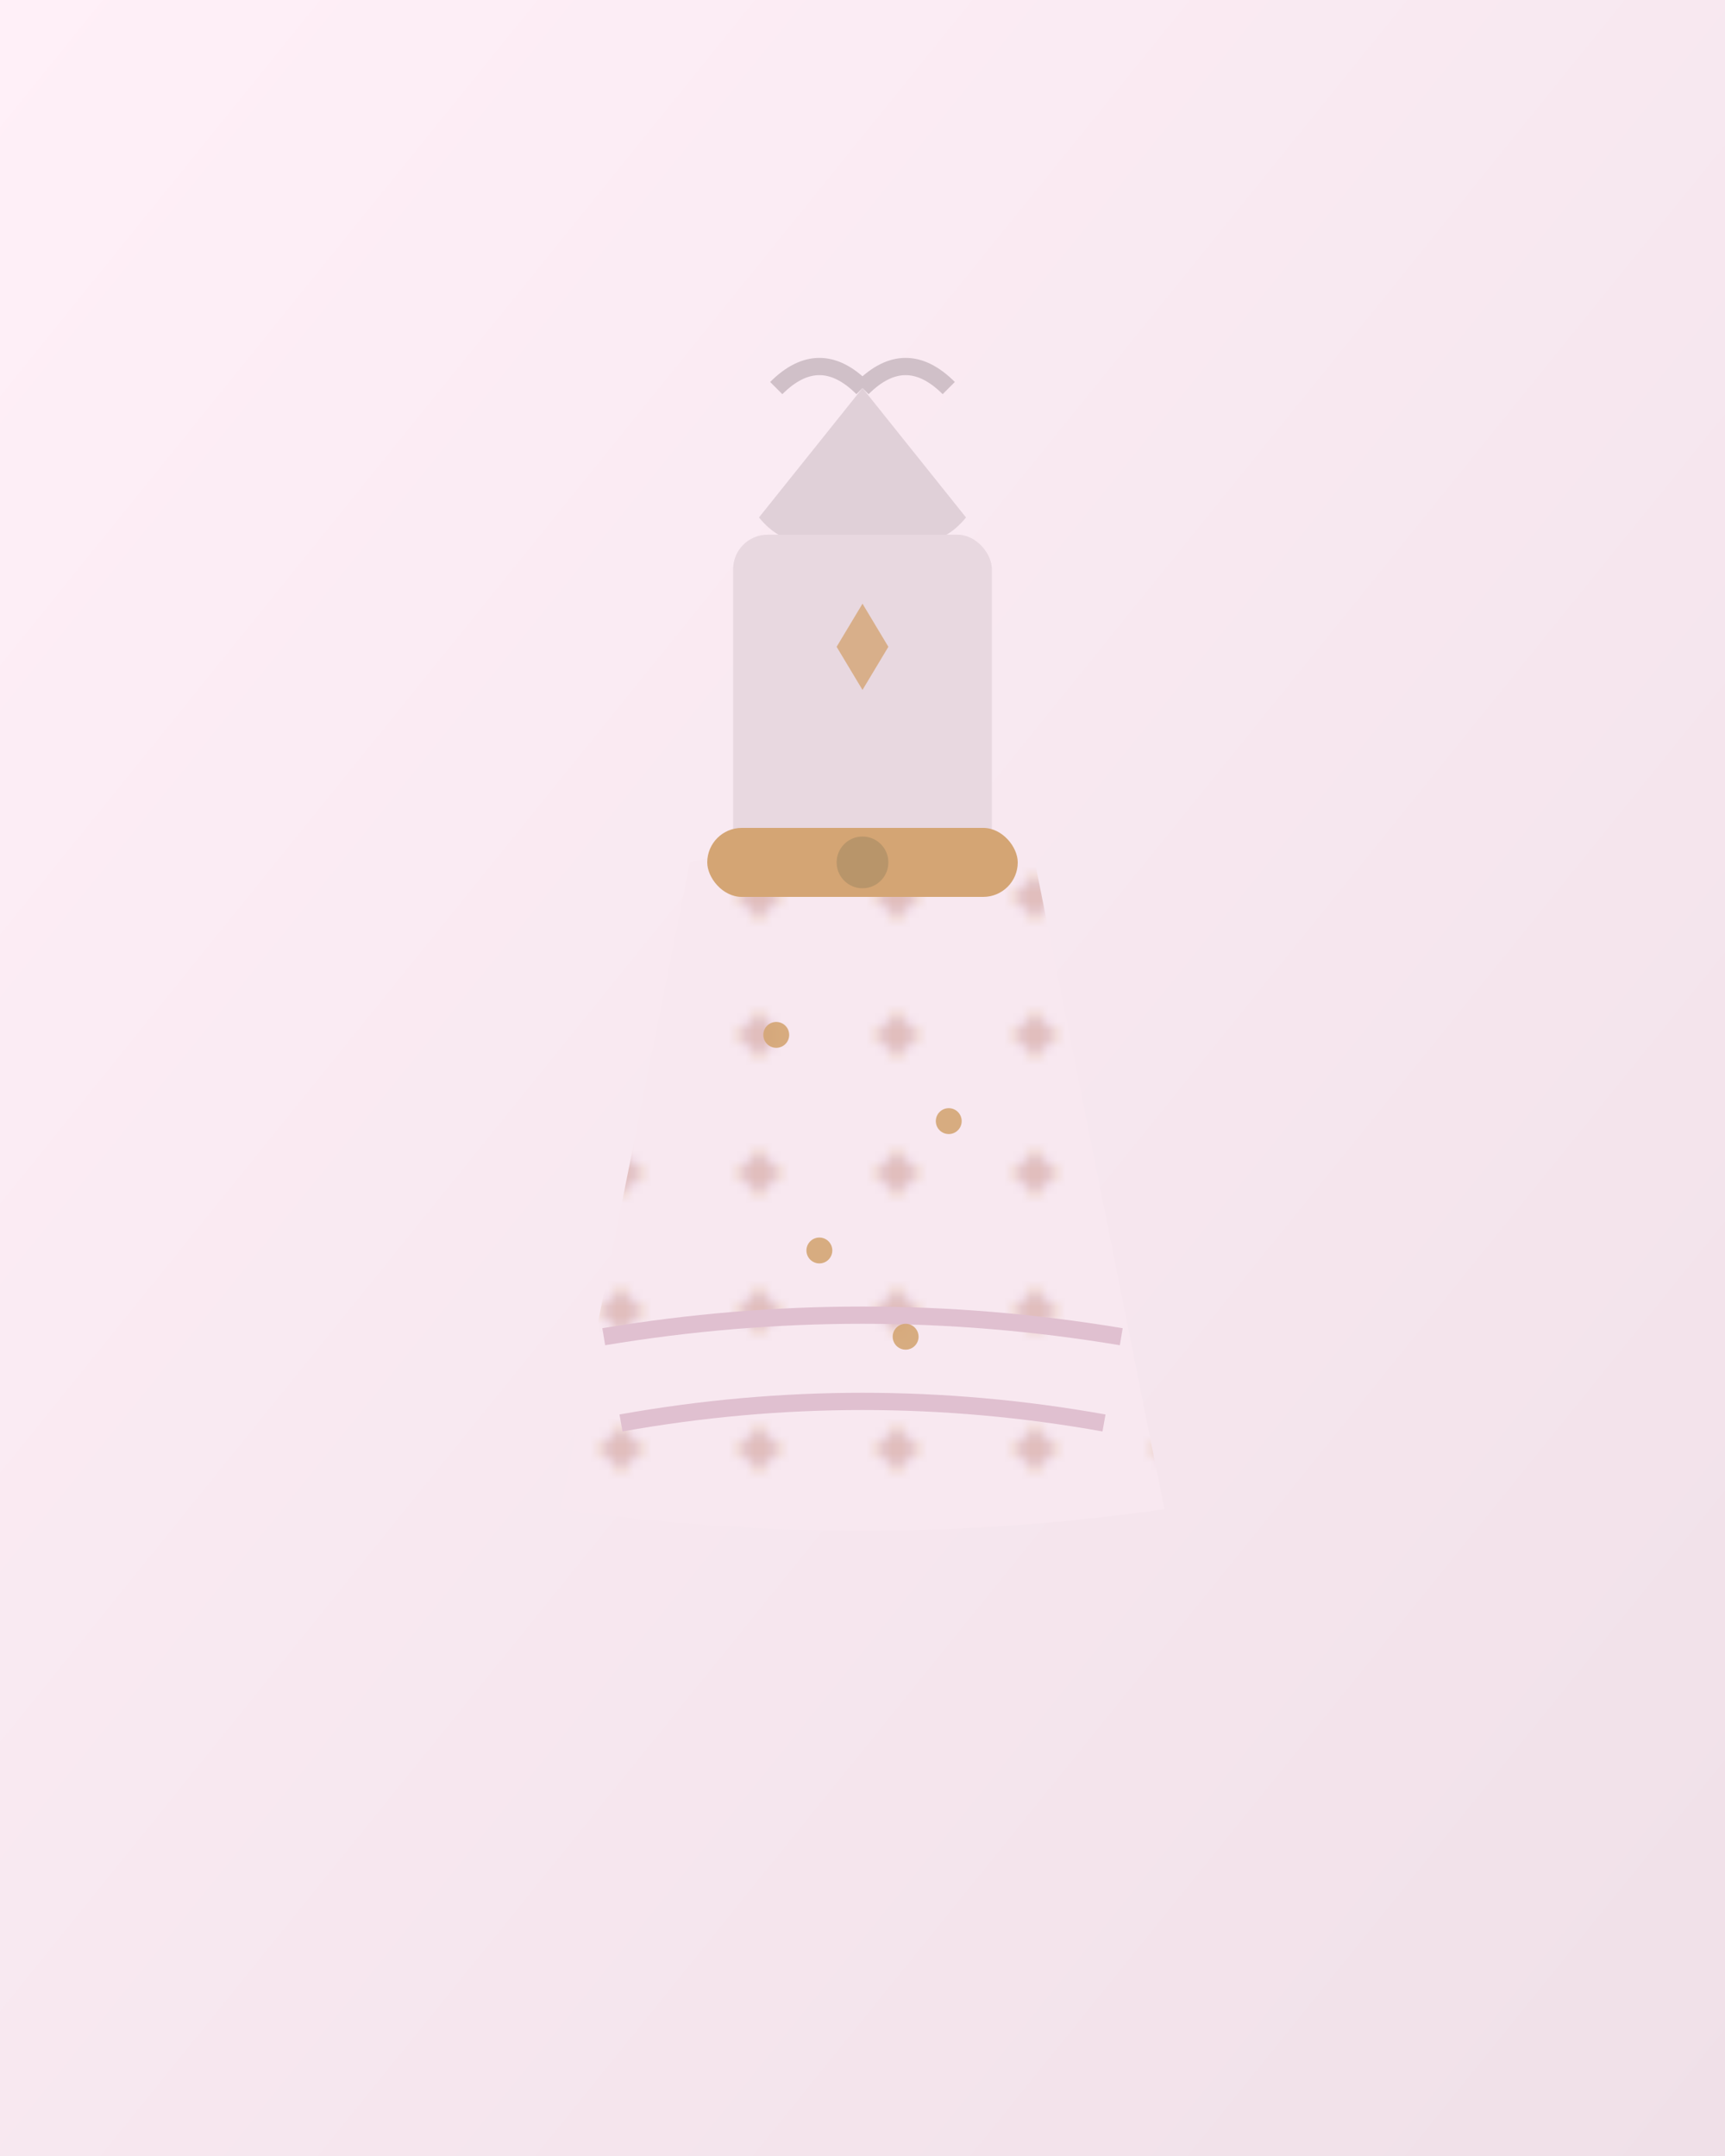 <svg width="200" height="250" xmlns="http://www.w3.org/2000/svg">
  <defs>
    <linearGradient id="dressBg8" x1="0%" y1="0%" x2="100%" y2="100%">
      <stop offset="0%" style="stop-color:#FFF0F8"/>
      <stop offset="100%" style="stop-color:#F0E0E8"/>
    </linearGradient>
    <pattern id="sparkle8" patternUnits="userSpaceOnUse" width="16" height="16">
      <rect width="16" height="16" fill="#F8E8F0"/>
      <circle cx="8" cy="8" r="2" fill="#E0C0D0" opacity="0.8"/>
      <path d="M 8 5 L 8 11 M 5 8 L 11 8" stroke="#D4A574" stroke-width="0.5" opacity="0.6"/>
    </pattern>
  </defs>
  
  <!-- 背景 -->
  <rect width="200" height="250" fill="url(#dressBg8)"/>
  
  <!-- ドレスのシルエット -->
  <!-- ホルターネック -->
  <path d="M 100 45 L 88 60 Q 92 65 100 62 Q 108 65 112 60 Z" fill="#E0D0D8"/>
  <path d="M 100 45 Q 95 40 90 45" stroke="#D0C0C8" stroke-width="2" fill="none"/>
  <path d="M 100 45 Q 105 40 110 45" stroke="#D0C0C8" stroke-width="2" fill="none"/>
  
  <!-- フィット&フレアボディ -->
  <rect x="85" y="62" width="30" height="38" fill="#E8D8E0" rx="4"/>
  
  <!-- フレアスカート -->
  <path d="M 80 100 Q 100 95 120 100 L 135 175 Q 100 180 65 175 Z" fill="url(#sparkle8)"/>
  
  <!-- ウエストのベルト -->
  <rect x="82" y="96" width="36" height="8" fill="#D4A574" rx="4"/>
  <circle cx="100" cy="100" r="3" fill="#B8956A"/>
  
  <!-- 裾のティアード -->
  <path d="M 70 155 Q 100 150 130 155" stroke="#E0C0D0" stroke-width="2" fill="none"/>
  <path d="M 72 165 Q 100 160 128 165" stroke="#E0C0D0" stroke-width="2" fill="none"/>
  
  <!-- キラキラ装飾 -->
  <circle cx="90" cy="120" r="1.5" fill="#D4A574" opacity="0.9"/>
  <circle cx="110" cy="130" r="1.5" fill="#D4A574" opacity="0.9"/>
  <circle cx="95" cy="145" r="1.5" fill="#D4A574" opacity="0.9"/>
  <circle cx="105" cy="155" r="1.5" fill="#D4A574" opacity="0.9"/>
  
  <!-- 胸元のビジュー -->
  <polygon points="100,70 103,75 100,80 97,75" fill="#D4A574" opacity="0.8"/>
</svg>